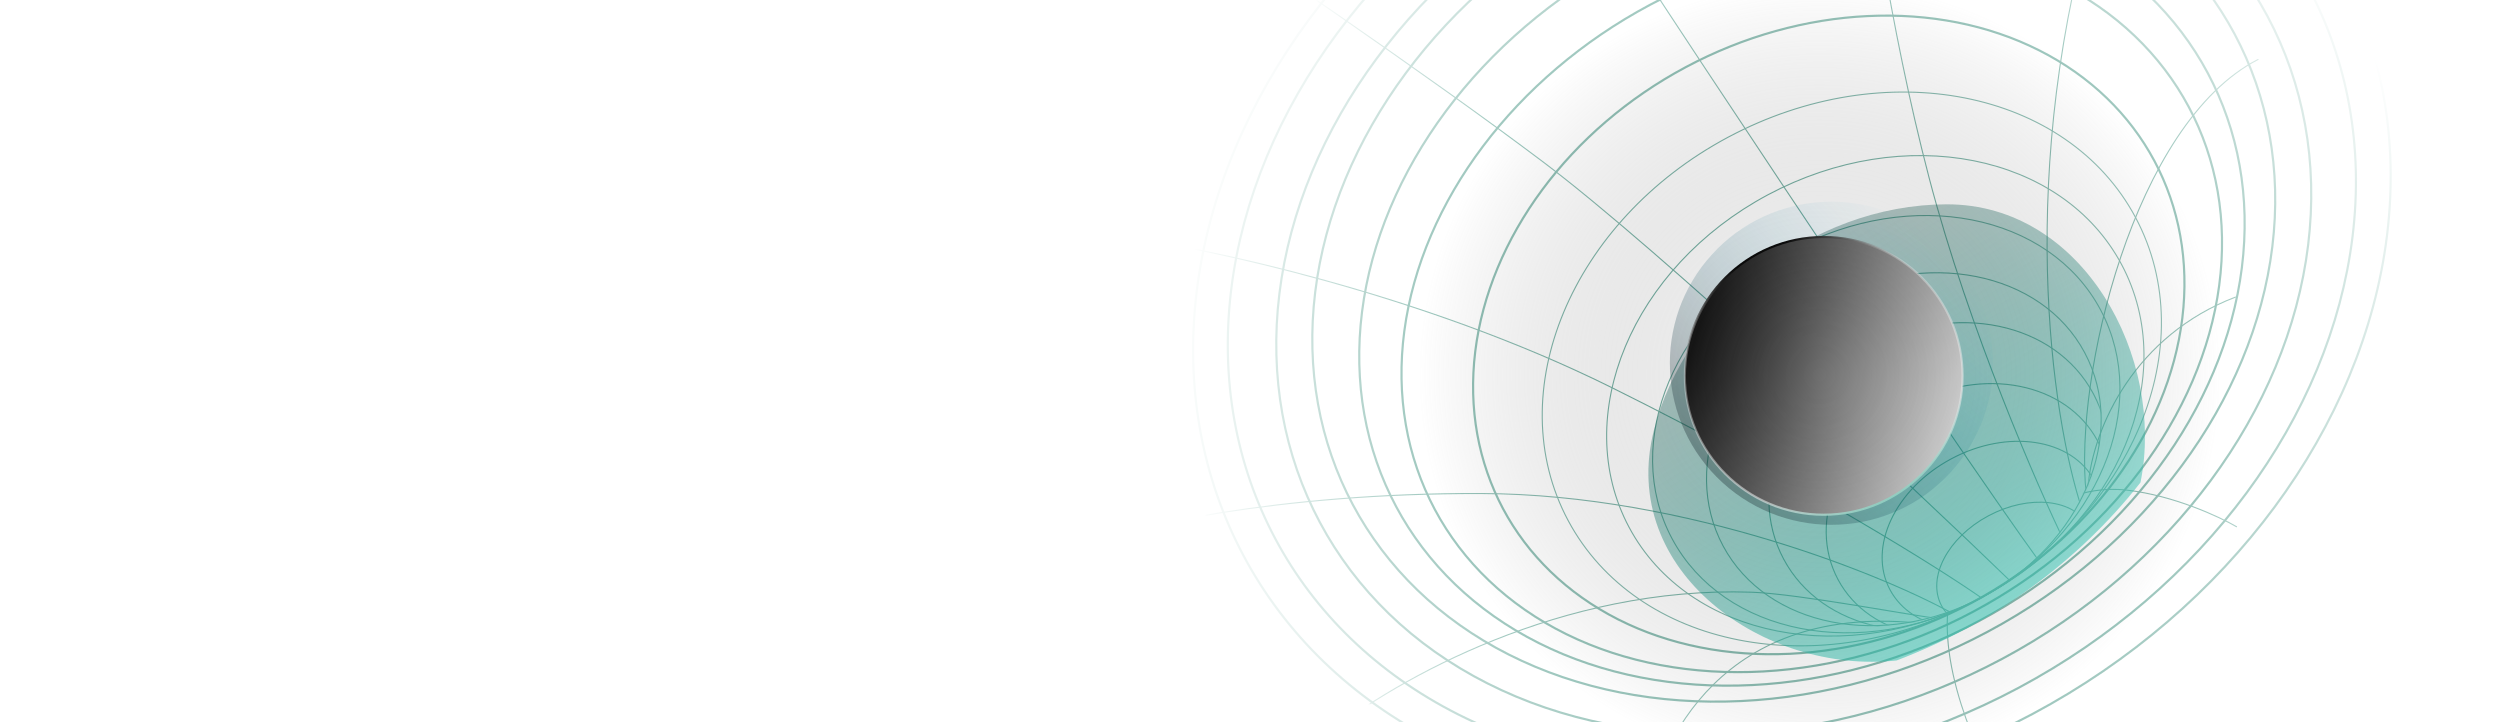 <svg width="1385" height="400" viewBox="0 0 1385 400" fill="none" xmlns="http://www.w3.org/2000/svg">
<rect x="5.414" y="-4.084" width="1438.36" height="419.416" fill="white"/>
<mask id="mask0_1167_67039" style="mask-type:alpha" maskUnits="userSpaceOnUse" x="945" y="151" width="220" height="196">
<ellipse rx="92.755" ry="113.586" transform="matrix(-0.471 -0.882 -0.882 0.471 1054.72 248.868)" fill="#D9D9D9"/>
</mask>
<g mask="url(#mask0_1167_67039)">
<ellipse rx="81.418" ry="97.263" transform="matrix(-0.471 -0.882 -0.882 0.471 1073.94 263.947)" stroke="#6AA99B" stroke-width="0.605" stroke-linecap="round"/>
<ellipse rx="66.571" ry="81.522" transform="matrix(-0.471 -0.882 -0.882 0.471 1090.17 282.677)" stroke="#6AA99B" stroke-width="0.605" stroke-linecap="round"/>
<ellipse rx="48.011" ry="64.176" transform="matrix(-0.471 -0.882 -0.882 0.471 1103.67 296.511)" stroke="#6AA99B" stroke-width="0.605" stroke-linecap="round"/>
<ellipse rx="31.667" ry="46.393" transform="matrix(-0.471 -0.882 -0.882 0.471 1116.52 313.681)" stroke="#6AA99B" stroke-width="0.605" stroke-linecap="round"/>
</g>
<ellipse rx="109.585" ry="134.572" transform="matrix(-0.471 -0.882 -0.882 0.471 1044.99 234.992)" stroke="#6AA99B" stroke-width="0.605" stroke-linecap="round"/>
<ellipse rx="92.755" ry="113.586" transform="matrix(-0.471 -0.882 -0.882 0.471 1054.73 248.87)" stroke="#6AA99B" stroke-width="0.605" stroke-linecap="round"/>
<ellipse rx="126.287" ry="154.649" transform="matrix(-0.471 -0.882 -0.882 0.471 1038.92 219.296)" stroke="#6AA99B" stroke-width="0.605" stroke-linecap="round"/>
<ellipse rx="145.557" ry="178.206" transform="matrix(-0.471 -0.882 -0.882 0.471 1025.91 204.404)" stroke="#6AA99B" stroke-width="0.605" stroke-linecap="round"/>
<ellipse rx="168.2" ry="204.564" transform="matrix(-0.471 -0.882 -0.882 0.471 1013.14 185.55)" stroke="#6AA99B" stroke-width="1.21" stroke-linecap="round" strokeDasharray="0.24 2.42"/>
<ellipse rx="190.476" ry="236.775" transform="matrix(-0.471 -0.882 -0.882 0.471 1003.72 170.726)" stroke="#6AA99B" stroke-width="1.21" stroke-linecap="round" strokeDasharray="0.24 2.42"/>
<ellipse rx="208.083" ry="254.91" transform="matrix(-0.471 -0.882 -0.882 0.471 998.277 160.551)" stroke="#6AA99B" stroke-width="1.21" stroke-linecap="round" strokeDasharray="0.24 2.42"/>
<ellipse rx="227.676" ry="276.898" transform="matrix(-0.471 -0.882 -0.882 0.471 993.744 149.27)" stroke="#6AA99B" stroke-width="1.21" stroke-linecap="round" strokeDasharray="0.24 2.42"/>
<ellipse rx="244.714" ry="297.62" transform="matrix(-0.471 -0.882 -0.882 0.471 993.742 149.269)" stroke="#6AA99B" stroke-width="1.21" stroke-linecap="round" strokeDasharray="0.24 2.42"/>
<ellipse rx="266.744" ry="324.413" transform="matrix(-0.471 -0.882 -0.882 0.471 992.696 145.763)" stroke="#6AA99B" stroke-width="1.21" stroke-linecap="round" strokeDasharray="0.24 2.42"/>
<ellipse rx="283.164" ry="344.383" transform="matrix(-0.471 -0.882 -0.882 0.471 992.705 145.76)" stroke="#6AA99B" stroke-width="1.21" stroke-linecap="round" strokeDasharray="0.24 2.42"/>
<mask id="mask1_1167_67039" style="mask-type:alpha" maskUnits="userSpaceOnUse" x="652" y="-174" width="674" height="630">
<path d="M839.245 -108.866C737.008 -54.236 438.71 330.678 915.39 455.616C925.084 379.225 997.363 344.56 1029.72 346.451C1051.92 347.749 1075.94 342.709 1098.45 330.678C1131.64 312.941 1154.02 284.037 1161.4 253.994C1166.32 233.957 1195.05 153.12 1325.87 149.042C1325.87 -305.509 941.495 -163.483 839.245 -108.866Z" fill="#ADEFF3"/>
</mask>
<g mask="url(#mask1_1167_67039)">
<path d="M735.028 406.888C773.932 376.115 865.259 324.5 970.331 328.079C996.852 328.982 1061.68 341.533 1073.89 342.649" stroke="#6AA99B" stroke-width="0.605" stroke-linecap="round"/>
<path d="M1156.75 269.708C1159.52 235.964 1183.29 185.629 1238.43 164.602" stroke="#6AA99B" stroke-width="0.605" stroke-linecap="round"/>
<path d="M1155.77 273.75C1148.79 208.778 1182.2 68.227 1250.95 32.953" stroke="#6AA99B" stroke-width="0.605" stroke-linecap="round"/>
<path d="M1153.32 281.77C1136.82 231.978 1115.7 93.699 1163.21 -61.08" stroke="#6AA99B" stroke-width="0.605" stroke-linecap="round"/>
<path d="M1144.22 301.202C1129.27 270.69 1090.65 182.176 1068.67 98.287C1046.69 14.399 1033.83 -78.044 1030.14 -113.779" stroke="#6AA99B" stroke-width="0.605" stroke-linecap="round"/>
<path d="M1115.34 323.479C1057.45 267.446 919.954 138.826 855.353 90.073C790.752 41.32 685.22 -30.456 640.529 -60.25" stroke="#6AA99B" stroke-width="0.605" stroke-linecap="round"/>
<path d="M1100.84 333.451C1077.99 316.861 997.253 266.5 892.431 214.496C787.609 162.493 666.605 136.965 619.205 130.701" stroke="#6AA99B" stroke-width="0.605" stroke-linecap="round"/>
<path d="M1084.38 341.355C1046.8 319.857 934.985 273.82 820.818 273.413C706.651 273.005 624.277 292.54 597.361 302.359" stroke="#6AA99B" stroke-width="0.605" stroke-linecap="round"/>
<path d="M911.67 452.035C918.409 412.906 953.658 332.291 1066.64 345.626" stroke="#6AA99B" stroke-width="0.605" stroke-linecap="round"/>
<path d="M840.318 -122.682C901.767 -24.835 1078.06 239.875 1130.88 312.598" stroke="#6AA99B" stroke-width="0.605" stroke-linecap="round"/>
</g>
<mask id="mask2_1167_67039" style="mask-type:alpha" maskUnits="userSpaceOnUse" x="880" y="194" width="411" height="293">
<path d="M1217.76 425.287C975.265 563.349 814.619 433.701 907.17 374.523C949.713 356.897 988.989 339.595 1015.2 344.643C1041.15 349.641 1070.92 345.383 1098.45 330.673C1153.78 301.106 1179.06 240.512 1154.91 195.331C1376.62 182.346 1273.09 395.72 1217.76 425.287Z" fill="#ADEFF3"/>
</mask>
<g mask="url(#mask2_1167_67039)">
<path d="M1113.18 446.827C1099.92 427.697 1073.63 374.004 1079.64 333.539" stroke="#6AA99B" stroke-width="0.605" stroke-linecap="round"/>
<path d="M1239.04 291.812C1229.6 286.295 1204.28 274.519 1178.49 271.557C1152.7 268.595 1133.62 280.923 1127.31 287.457" stroke="#6AA99B" stroke-width="0.605" stroke-linecap="round"/>
</g>
<g filter="url(#filter0_f_1167_67039)">
<path d="M1185.83 267.292C1151.84 310.738 1104.19 345.621 1050.73 365.897C977.578 373.817 896.389 316.528 916.236 238.436C933.576 170.193 1002.75 113.332 1078.47 113.194C1154.2 113.06 1199.72 198.262 1185.84 267.292H1185.83Z" fill="url(#paint0_linear_1167_67039)" fill-opacity="0.6"/>
</g>
<g filter="url(#filter1_f_1167_67039)">
<circle cx="1014.6" cy="201.242" r="89.504" transform="rotate(132.348 1014.6 201.242)" fill="url(#paint1_linear_1167_67039)"/>
</g>
<circle cx="1010.34" cy="208.233" r="76.93" fill="url(#paint2_linear_1167_67039)" stroke="url(#paint3_linear_1167_67039)" stroke-width="1.21"/>
<rect x="0.984" y="-2.475" width="1382.62" height="406.432" fill="url(#paint4_radial_1167_67039)"/>
<defs>
<filter id="filter0_f_1167_67039" x="749.954" y="-50.051" width="601.611" height="579.925" filterUnits="userSpaceOnUse" color-interpolation-filters="sRGB">
<feFlood flood-opacity="0" result="BackgroundImageFix"/>
<feBlend mode="normal" in="SourceGraphic" in2="BackgroundImageFix" result="shape"/>
<feGaussianBlur stdDeviation="81.622" result="effect1_foregroundBlur_1167_67039"/>
</filter>
<filter id="filter1_f_1167_67039" x="911.784" y="98.423" width="205.635" height="205.637" filterUnits="userSpaceOnUse" color-interpolation-filters="sRGB">
<feFlood flood-opacity="0" result="BackgroundImageFix"/>
<feBlend mode="normal" in="SourceGraphic" in2="BackgroundImageFix" result="shape"/>
<feGaussianBlur stdDeviation="6.657" result="effect1_foregroundBlur_1167_67039"/>
</filter>
<linearGradient id="paint0_linear_1167_67039" x1="985.049" y1="2.953" x2="1190.53" y2="344.252" gradientUnits="userSpaceOnUse">
<stop stopColor="#39617D" stop-opacity="0.32"/>
<stop offset="1" stop-color="#00DEC3"/>
</linearGradient>
<linearGradient id="paint1_linear_1167_67039" x1="1125.32" y1="138.198" x2="931.57" y2="126.43" gradientUnits="userSpaceOnUse">
<stop stopColor="#5CFFF5" stop-opacity="0"/>
<stop stopColor="white" stop-opacity="0.35"/>
<stop offset="1" stop-color="#0EACE0" stop-opacity="0"/>
</linearGradient>
<linearGradient id="paint2_linear_1167_67039" x1="930.982" y1="178.249" x2="1099.84" y2="230.088" gradientUnits="userSpaceOnUse">
<stop stopColor="white"/>
<stop offset="1" stop-color="#EDEDED"/>
</linearGradient>
<linearGradient id="paint3_linear_1167_67039" x1="972.461" y1="142.977" x2="1045.8" y2="283.093" gradientUnits="userSpaceOnUse">
<stop stopColor="#88DAC8"/>
<stop offset="0.255" stop-color="white" stop-opacity="0.34"/>
<stop offset="0.755" stop-color="white" stop-opacity="0.571"/>
<stop offset="1" stop-color="#88DAC8"/>
</linearGradient>
<radialGradient id="paint4_radial_1167_67039" cx="0" cy="0" r="1" gradientUnits="userSpaceOnUse" gradientTransform="translate(1008.46 207.653) rotate(180) scale(356.373 350.006)">
<stop stopColor="white" stop-opacity="0"/>
<stop offset="0.625" stop-color="white" stop-opacity="0.35"/>
<stop offset="1" stop-color="white"/>
</radialGradient>
</defs>
</svg>
